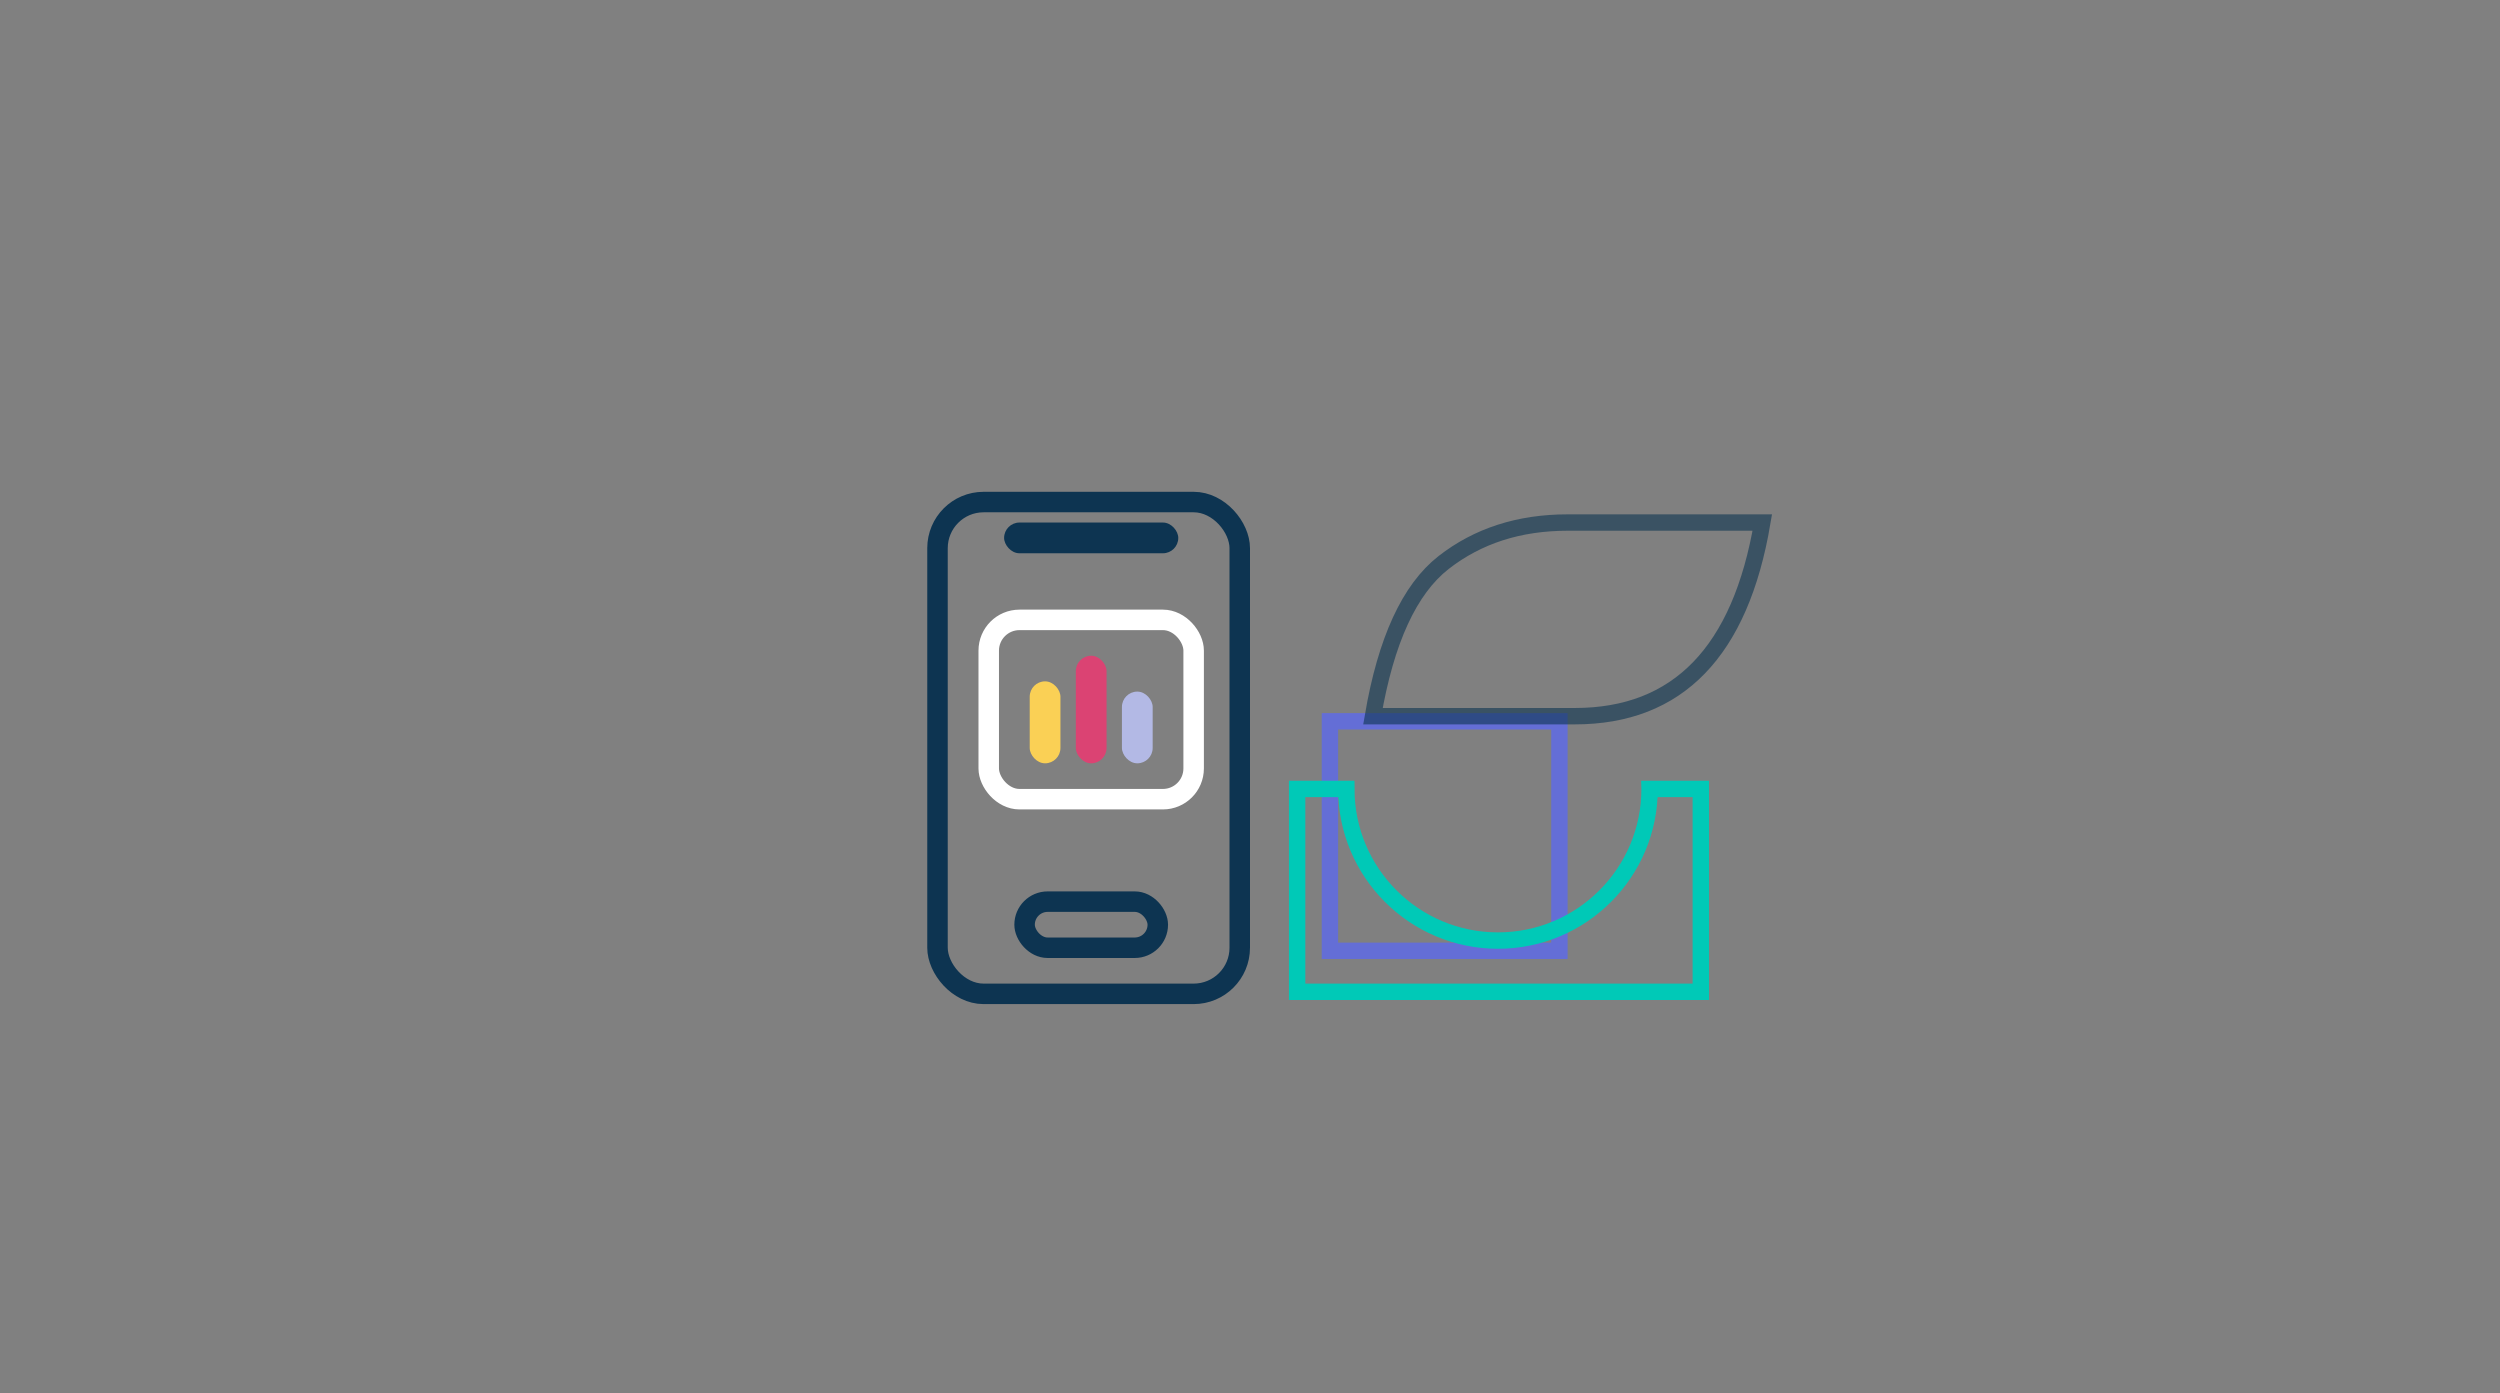 <?xml version="1.0" encoding="UTF-8"?>
<svg width="488px" height="272px" viewBox="0 0 488 272" version="1.1" xmlns="http://www.w3.org/2000/svg" xmlns:xlink="http://www.w3.org/1999/xlink">
    <rect x="0" y="0" width="488" height="272" fill="#808080" stroke="none"/>
    <title>Artboard</title>
    <g id="Artboard" stroke="none" stroke-width="1" fill="none" fill-rule="evenodd">
        <g id="Group-117" transform="translate(297.5, 149) scale(-1, 1) translate(-297.5, -149) translate(251, 102)" stroke-width="3.2">
            <rect id="Rectangle" stroke="#646ED6" x="39.6" y="38.8" width="44.8" height="44.8"></rect>
            <path d="M0,0 C4.267,25.2 16.467,37.8 36.6,37.8 C56.733,37.8 69.867,37.8 76,37.8 C73.467,23 68.867,13 62.2,7.8 C55.533,2.6 47.467,0 38,0 L0,0 Z" id="Path-28" stroke-opacity="0.6" stroke="#0D3451"></path>
            <path d="M71.2,32.4 L71.2,42.4 L69.51,42.352 L71.2,42.4 C63.026,42.4 55.626,45.713 50.27,51.07 C44.913,56.426 41.6,63.826 41.6,72 C41.6,80.174 44.913,87.574 50.27,92.93 C55.626,98.287 63.026,101.6 71.2,101.6 L71.2,101.6 L71.2,111.2 L31.6,111.2 L31.6,32.4 L71.2,32.4 Z" id="Combined-Shape" stroke="#00C9B7" transform="translate(51.4, 71.8) rotate(-90) translate(-51.4, -71.8) "></path>
        </g>
        <g id="Group" transform="translate(181, 96)">
            <rect id="Rectangle" stroke="#0D3451" stroke-width="4" x="2" y="2" width="59" height="96" rx="9"></rect>
            <rect id="Rectangle" fill="#0D3451" x="15" y="6" width="34" height="6" rx="3"></rect>
            <rect id="Rectangle" stroke="#FFFFFF" stroke-width="4" x="12" y="25" width="40" height="35" rx="6"></rect>
            <rect id="Rectangle" stroke="#0D3451" stroke-width="4" x="19" y="80" width="26" height="9" rx="4.5"></rect>
        </g>
        <rect id="Rectangle" fill="#FAD055" x="201" y="133" width="6" height="16" rx="3"></rect>
        <rect id="Rectangle" fill="#DB4373" x="210" y="128" width="6" height="21" rx="3"></rect>
        <rect id="Rectangle" fill="#B3B9E5" x="219" y="135" width="6" height="14" rx="3"></rect>
    </g>
</svg>